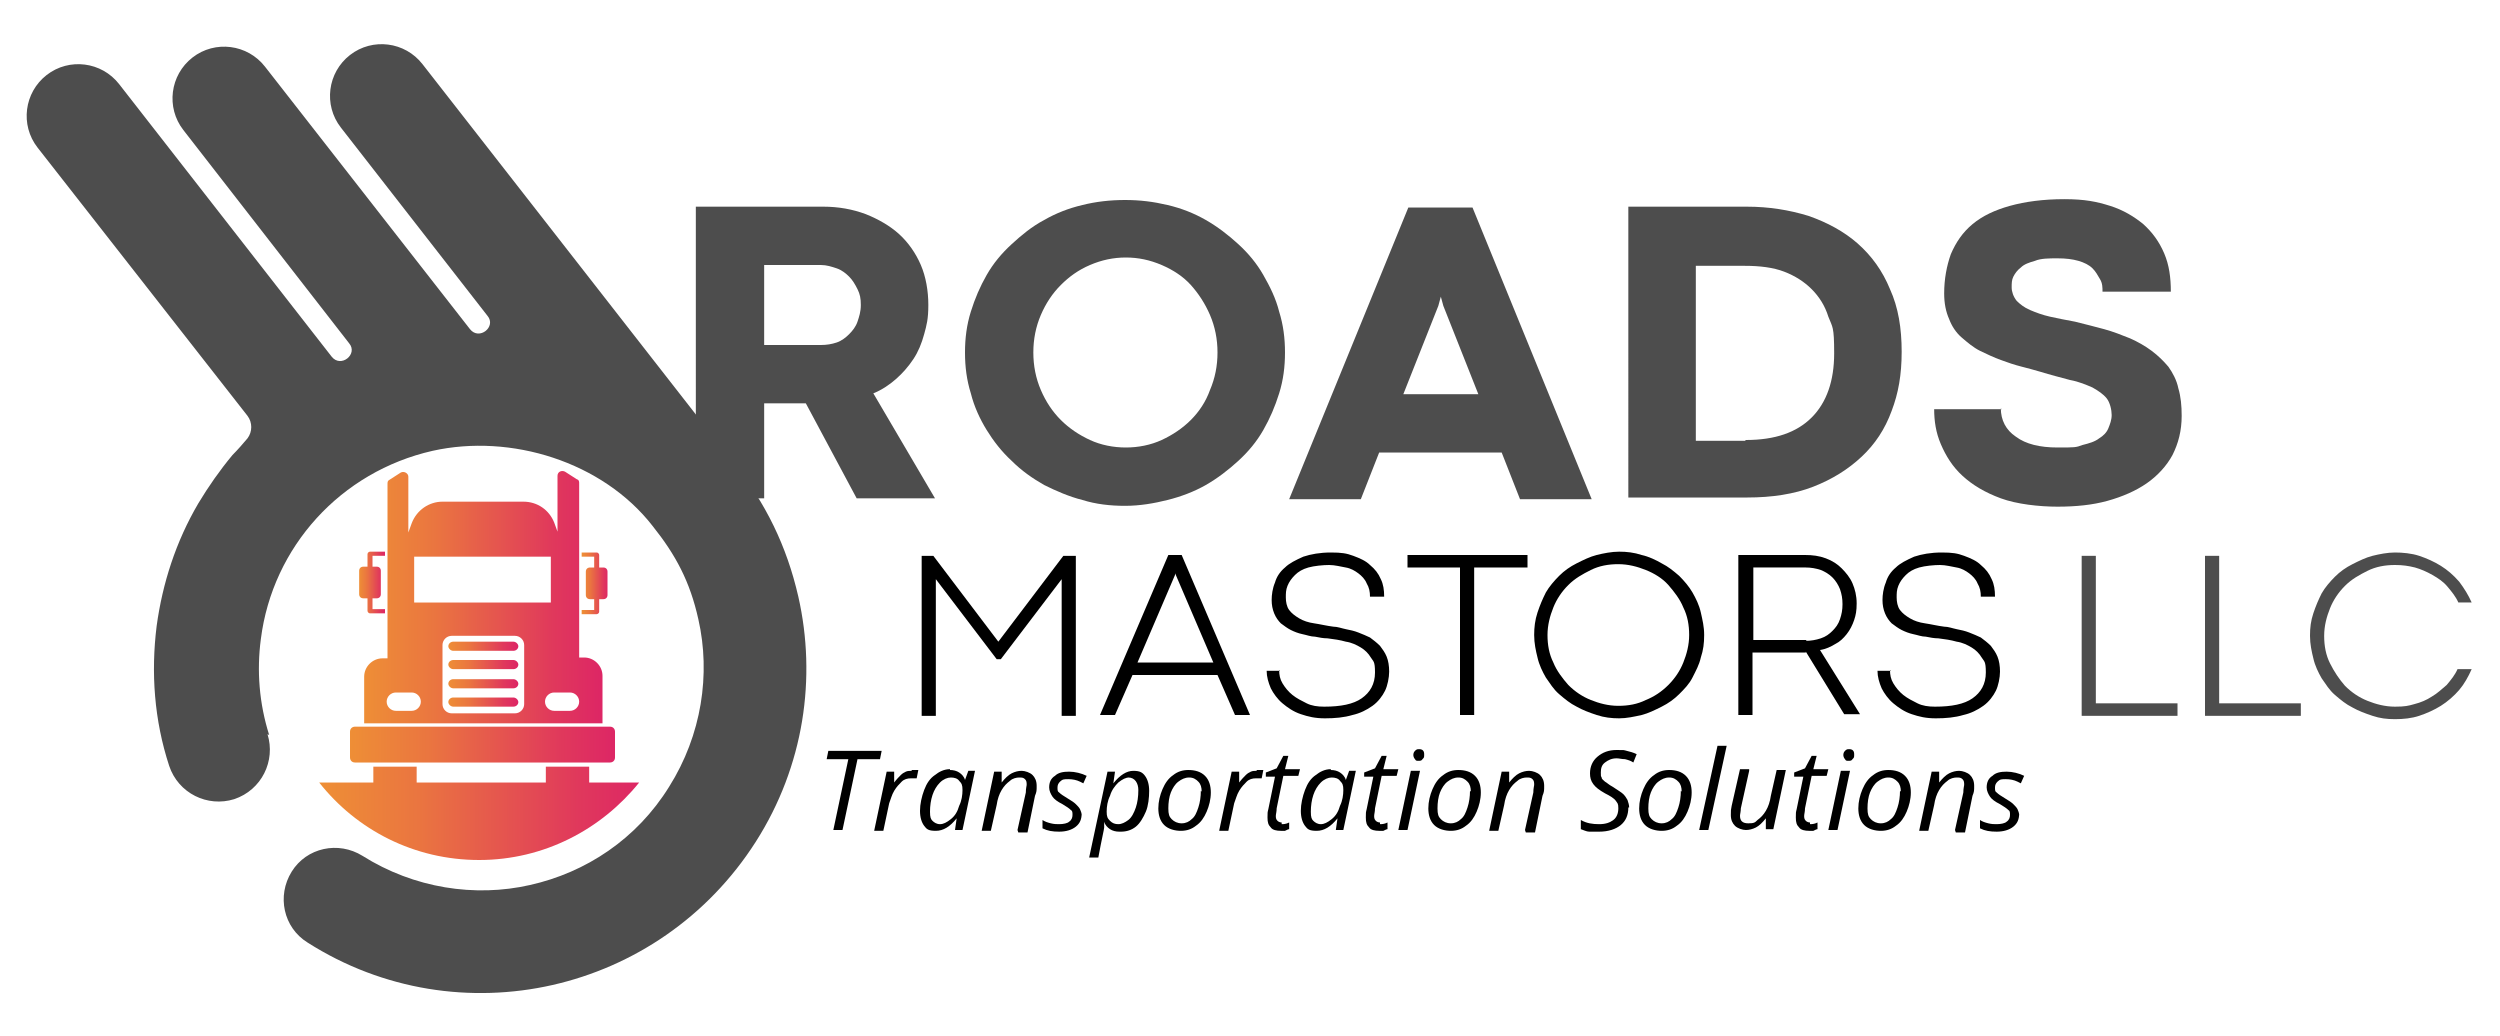 <?xml version="1.0" encoding="UTF-8"?> <svg xmlns="http://www.w3.org/2000/svg" xmlns:xlink="http://www.w3.org/1999/xlink" version="1.1" viewBox="0 0 300 124.3"><defs><style> .st0 { fill: url(#Degradado_sin_nombre_43); } .st0, .st1, .st2, .st3, .st4, .st5, .st6, .st7, .st8 { mix-blend-mode: multiply; } .st9 { fill: #4d4d4d; } .st1 { fill: url(#Degradado_sin_nombre_47); } .st1, .st2, .st5, .st6, .st8 { fill-rule: evenodd; } .st2 { fill: url(#Degradado_sin_nombre_46); } .st3 { fill: url(#Degradado_sin_nombre_44); } .st4 { fill: url(#Degradado_sin_nombre_42); } .st5 { fill: url(#Degradado_sin_nombre_48); } .st10 { isolation: isolate; } .st6 { fill: url(#Degradado_sin_nombre_4); } .st7 { fill: url(#Degradado_sin_nombre_41); } .st8 { fill: url(#Degradado_sin_nombre_45); } </style><linearGradient id="Degradado_sin_nombre_4" data-name="Degradado sin nombre 4" x1="69.9" y1="69.9" x2="73" y2="69.9" gradientUnits="userSpaceOnUse"><stop offset="0" stop-color="#ee8e36"></stop><stop offset=".3" stop-color="#ea7540"></stop><stop offset=".8" stop-color="#e0385c"></stop><stop offset="1" stop-color="#dd2665"></stop></linearGradient><linearGradient id="Degradado_sin_nombre_41" data-name="Degradado sin nombre 4" x1="53.8" y1="84.3" x2="62.1" y2="84.3" xlink:href="#Degradado_sin_nombre_4"></linearGradient><linearGradient id="Degradado_sin_nombre_42" data-name="Degradado sin nombre 4" x1="53.8" y1="77.6" x2="62.1" y2="77.6" xlink:href="#Degradado_sin_nombre_4"></linearGradient><linearGradient id="Degradado_sin_nombre_43" data-name="Degradado sin nombre 4" x1="53.8" y1="82" x2="62.1" y2="82" xlink:href="#Degradado_sin_nombre_4"></linearGradient><linearGradient id="Degradado_sin_nombre_44" data-name="Degradado sin nombre 4" x1="53.8" y1="79.8" x2="62.1" y2="79.8" xlink:href="#Degradado_sin_nombre_4"></linearGradient><linearGradient id="Degradado_sin_nombre_45" data-name="Degradado sin nombre 4" x1="42.1" y1="89.4" x2="73.8" y2="89.4" xlink:href="#Degradado_sin_nombre_4"></linearGradient><linearGradient id="Degradado_sin_nombre_46" data-name="Degradado sin nombre 4" x1="43.7" y1="71.6" x2="72.2" y2="71.6" xlink:href="#Degradado_sin_nombre_4"></linearGradient><linearGradient id="Degradado_sin_nombre_47" data-name="Degradado sin nombre 4" x1="43.1" x2="46.2" xlink:href="#Degradado_sin_nombre_4"></linearGradient><linearGradient id="Degradado_sin_nombre_48" data-name="Degradado sin nombre 4" x1="38.7" y1="97.6" x2="77.2" y2="97.6" xlink:href="#Degradado_sin_nombre_4"></linearGradient></defs><g class="st10"><g id="Layer_1"><g><g><path d="M101.1,99.6h-1.1l1.8-8.5h-2.6l.2-1h6.4l-.2,1h-2.7l-1.8,8.5Z"></path><path d="M109.4,92.4c.3,0,.6,0,.8,0l-.2,1c-.2,0-.5,0-.7,0-.4,0-.8.1-1.1.4-.3.3-.6.6-.9,1.1s-.4,1-.6,1.5l-.7,3.3h-1.1l1.5-7.1h.9v1.3c-.1,0,0,0,0,0,.3-.4.6-.7.8-.9.2-.2.4-.3.6-.4s.5-.1.7-.1Z"></path><path d="M114,92.4c.4,0,.8.1,1.1.3.3.2.6.5.7.9h0l.4-1.1h.8l-1.5,7.1h-.9l.2-1.4h0c-.8,1-1.6,1.5-2.5,1.5s-1.1-.2-1.4-.6c-.3-.4-.5-1-.5-1.8s.2-1.7.5-2.5c.3-.8.7-1.4,1.3-1.8.5-.4,1.1-.7,1.8-.7ZM112.8,98.9c.4,0,.8-.2,1.3-.6s.8-.9,1-1.6c.3-.6.4-1.3.4-1.9s-.1-.8-.4-1.1c-.2-.3-.6-.4-1-.4s-.9.2-1.3.6c-.4.4-.7.9-.9,1.5-.2.6-.3,1.3-.3,2s.1.9.3,1.1c.2.2.5.4.9.4Z"></path><path d="M122.1,99.6l1-4.5c0-.5.1-.8.1-.9,0-.3,0-.5-.2-.7-.2-.2-.4-.2-.7-.2s-.8.1-1.1.4c-.4.3-.7.6-1,1.1-.3.5-.5,1.1-.6,1.8l-.7,3.1h-1.1l1.5-7.1h.9v1.3c-.1,0,0,0,0,0,.4-.5.8-.9,1.2-1.1.4-.2.8-.3,1.2-.3s1,.2,1.3.5.5.7.5,1.3,0,.7-.2,1.2l-.9,4.4h-1.1Z"></path><path d="M129.8,97.6c0,.7-.2,1.2-.7,1.6s-1.2.6-2,.6-1.4-.1-2-.4v-1c.3.2.6.3,1,.4s.7.1,1,.1c.5,0,1-.1,1.2-.3.3-.2.4-.5.4-.8s0-.5-.2-.6c-.2-.2-.5-.4-1-.7-.6-.3-1-.6-1.2-.9s-.4-.7-.4-1.1c0-.6.2-1.1.7-1.4.4-.4,1-.5,1.7-.5s1.5.2,2.1.5l-.4.9-.4-.2c-.4-.2-.9-.3-1.4-.3s-.7,0-1,.3c-.2.2-.3.4-.3.7s0,.5.2.6c.2.2.5.4,1,.7.5.3.8.5,1,.7.2.2.4.4.5.6.1.2.2.5.2.7Z"></path><path d="M134.3,99.8c-.4,0-.8-.1-1.1-.3-.3-.2-.6-.5-.7-.9h0v.2c0,.1,0,.3,0,.5,0,.2-.3,1.4-.7,3.6h-1.1l2.2-10.3h.9l-.2,1.4h0c.8-1,1.6-1.5,2.4-1.5s1.1.2,1.4.6c.3.4.5,1,.5,1.8s-.1,1.8-.4,2.5-.7,1.4-1.2,1.8c-.5.4-1.1.6-1.8.6ZM135.5,93.3c-.4,0-.8.2-1.3.6-.4.4-.8.9-1,1.6-.3.6-.4,1.3-.4,1.9s.1.8.4,1.1.6.4,1,.4.8-.2,1.2-.5.7-.9.9-1.5c.2-.6.3-1.3.3-2.1s-.4-1.5-1.2-1.5Z"></path><path d="M142.6,92.4c.8,0,1.5.2,2,.7.5.5.7,1.2.7,2s-.2,1.6-.5,2.3c-.3.7-.7,1.3-1.3,1.7-.5.4-1.1.6-1.8.6s-1.5-.2-2-.7c-.5-.5-.7-1.2-.7-2s.2-1.6.5-2.3.7-1.3,1.3-1.7c.5-.4,1.1-.6,1.8-.6ZM144.2,95c0-.5-.1-.9-.4-1.2-.3-.3-.6-.5-1.1-.5s-.9.2-1.3.5c-.4.3-.7.8-.9,1.3s-.3,1.2-.3,1.9.1,1,.4,1.3c.3.3.7.5,1.2.5s.9-.2,1.2-.5c.4-.3.6-.8.8-1.4.2-.6.3-1.3.3-2Z"></path><path d="M150.8,92.4c.3,0,.6,0,.8,0l-.2,1c-.2,0-.5,0-.7,0-.4,0-.8.1-1.1.4-.3.3-.6.6-.9,1.1s-.4,1-.6,1.5l-.7,3.3h-1.1l1.5-7.1h.9v1.3c-.1,0,0,0,0,0,.3-.4.6-.7.8-.9.2-.2.4-.3.6-.4s.5-.1.7-.1Z"></path><path d="M153.8,98.9c.2,0,.5,0,.9-.2v.8c-.1,0-.3.1-.5.2-.2,0-.4,0-.5,0-.5,0-1-.1-1.2-.4-.3-.3-.4-.6-.4-1.2s0-.6.1-1l.8-3.9h-1.1v-.5c0,0,1.3-.5,1.3-.5l.8-1.5h.6l-.4,1.6h1.8l-.2.8h-1.8l-.8,3.9c0,.4-.1.7-.1.9s0,.4.2.6c.1.1.3.2.5.2Z"></path><path d="M159.7,92.4c.4,0,.8.1,1.1.3.3.2.6.5.7.9h0l.4-1.1h.8l-1.5,7.1h-.9l.2-1.4h0c-.8,1-1.6,1.5-2.5,1.5s-1.1-.2-1.4-.6c-.3-.4-.5-1-.5-1.8s.2-1.7.5-2.5c.3-.8.7-1.4,1.3-1.8.5-.4,1.1-.7,1.8-.7ZM158.5,98.9c.4,0,.8-.2,1.3-.6s.8-.9,1-1.6c.3-.6.4-1.3.4-1.9s-.1-.8-.4-1.1c-.2-.3-.6-.4-1-.4s-.9.2-1.3.6c-.4.4-.7.9-.9,1.5-.2.6-.3,1.3-.3,2s.1.9.3,1.1c.2.2.5.4.9.4Z"></path><path d="M165.6,98.9c.2,0,.5,0,.9-.2v.8c-.1,0-.3.1-.5.2-.2,0-.4,0-.5,0-.5,0-1-.1-1.2-.4-.3-.3-.4-.6-.4-1.2s0-.6.1-1l.8-3.9h-1.1v-.5c0,0,1.3-.5,1.3-.5l.8-1.5h.6l-.4,1.6h1.8l-.2.8h-1.8l-.8,3.9c0,.4-.1.7-.1.9s0,.4.2.6c.1.1.3.2.5.2Z"></path><path d="M168.9,99.6h-1.1l1.5-7.1h1.1l-1.5,7.1ZM169.6,90.7c0-.2,0-.4.2-.6s.3-.2.5-.2c.4,0,.6.2.6.6s0,.4-.2.6c-.1.2-.3.2-.5.2s-.3,0-.4-.2c-.1-.1-.2-.3-.2-.5Z"></path><path d="M175,92.4c.8,0,1.5.2,2,.7.5.5.7,1.2.7,2s-.2,1.6-.5,2.3c-.3.7-.7,1.3-1.3,1.7-.5.4-1.1.6-1.8.6s-1.5-.2-2-.7c-.5-.5-.7-1.2-.7-2s.2-1.6.5-2.3.7-1.3,1.3-1.7c.5-.4,1.1-.6,1.8-.6ZM176.5,95c0-.5-.1-.9-.4-1.2-.3-.3-.6-.5-1.1-.5s-.9.2-1.3.5c-.4.3-.7.8-.9,1.3s-.3,1.2-.3,1.9.1,1,.4,1.3c.3.3.7.5,1.2.5s.9-.2,1.2-.5c.4-.3.6-.8.8-1.4.2-.6.3-1.3.3-2Z"></path><path d="M183,99.6l1-4.5c0-.5.1-.8.1-.9,0-.3,0-.5-.2-.7-.2-.2-.4-.2-.7-.2s-.8.1-1.1.4c-.4.3-.7.6-1,1.1-.3.5-.5,1.1-.6,1.8l-.7,3.1h-1.1l1.5-7.1h.9v1.3c-.1,0,0,0,0,0,.4-.5.8-.9,1.2-1.1.4-.2.8-.3,1.2-.3s1,.2,1.3.5.5.7.5,1.3,0,.7-.2,1.2l-.9,4.4h-1.1Z"></path><path d="M195.4,96.9c0,.9-.3,1.6-.9,2.1-.6.5-1.5.8-2.6.8s-.9,0-1.2,0-.7-.2-1-.3v-1.1c.7.4,1.4.5,2.2.5s1.3-.2,1.7-.5c.4-.3.6-.8.6-1.4s-.1-.6-.3-.9c-.2-.3-.7-.6-1.3-.9-.7-.4-1.1-.7-1.4-1.1s-.4-.8-.4-1.3c0-.8.3-1.5.9-2s1.3-.8,2.3-.8.8,0,1.2.1.8.2,1.2.4l-.4,1c-.3-.2-.6-.3-1-.4-.4,0-.7-.1-1-.1-.6,0-1,.2-1.4.5-.4.3-.5.7-.5,1.2s0,.4.1.6c0,.2.2.3.4.5.2.1.5.4.9.6.6.4,1.1.7,1.3.9.2.2.4.5.5.7.1.3.2.6.2.9Z"></path><path d="M200.3,92.4c.8,0,1.5.2,2,.7.5.5.7,1.2.7,2s-.2,1.6-.5,2.3c-.3.7-.7,1.3-1.3,1.7-.5.4-1.1.6-1.8.6s-1.5-.2-2-.7c-.5-.5-.7-1.2-.7-2s.2-1.6.5-2.3.7-1.3,1.3-1.7c.5-.4,1.1-.6,1.8-.6ZM201.8,95c0-.5-.1-.9-.4-1.2-.3-.3-.6-.5-1.1-.5s-.9.2-1.3.5c-.4.3-.7.8-.9,1.3s-.3,1.2-.3,1.9.1,1,.4,1.3c.3.3.7.5,1.2.5s.9-.2,1.2-.5c.4-.3.6-.8.8-1.4.2-.6.3-1.3.3-2Z"></path><path d="M205,99.6h-1.1l2.2-10.1h1.1l-2.2,10.1Z"></path><path d="M209.9,92.5l-1,4.5c0,.4-.1.7-.1.9,0,.6.3.9,1,.9s.8-.1,1.1-.4c.4-.3.7-.6,1-1.1.3-.5.5-1.1.6-1.8l.7-3.1h1.1l-1.5,7.1h-.9v-1.3c.1,0,0,0,0,0-.4.5-.8.9-1.2,1.1-.4.2-.8.3-1.2.3s-1-.2-1.3-.5-.5-.7-.5-1.3,0-.6.1-1.1l1-4.4h1.1Z"></path><path d="M217.2,98.9c.2,0,.5,0,.9-.2v.8c-.1,0-.3.1-.5.2-.2,0-.4,0-.5,0-.5,0-1-.1-1.2-.4-.3-.3-.4-.6-.4-1.2s0-.6.1-1l.8-3.9h-1.1v-.5c0,0,1.3-.5,1.3-.5l.8-1.5h.6l-.4,1.6h1.8l-.2.8h-1.8l-.8,3.9c0,.4-.1.7-.1.9s0,.4.2.6c.1.1.3.2.5.2Z"></path><path d="M220.5,99.6h-1.1l1.5-7.1h1.1l-1.5,7.1ZM221.2,90.7c0-.2,0-.4.2-.6s.3-.2.5-.2c.4,0,.6.2.6.6s0,.4-.2.6c-.1.2-.3.2-.5.2s-.3,0-.4-.2c-.1-.1-.2-.3-.2-.5Z"></path><path d="M226.6,92.4c.8,0,1.5.2,2,.7.5.5.7,1.2.7,2s-.2,1.6-.5,2.3c-.3.7-.7,1.3-1.3,1.7-.5.4-1.1.6-1.8.6s-1.5-.2-2-.7c-.5-.5-.7-1.2-.7-2s.2-1.6.5-2.3.7-1.3,1.3-1.7c.5-.4,1.1-.6,1.8-.6ZM228.1,95c0-.5-.1-.9-.4-1.2-.3-.3-.6-.5-1.1-.5s-.9.2-1.3.5c-.4.3-.7.8-.9,1.3s-.3,1.2-.3,1.9.1,1,.4,1.3c.3.3.7.5,1.2.5s.9-.2,1.2-.5c.4-.3.6-.8.8-1.4.2-.6.3-1.3.3-2Z"></path><path d="M234.6,99.6l1-4.5c0-.5.1-.8.1-.9,0-.3,0-.5-.2-.7-.2-.2-.4-.2-.7-.2s-.8.1-1.1.4c-.4.3-.7.6-1,1.1-.3.5-.5,1.1-.6,1.8l-.7,3.1h-1.1l1.5-7.1h.9v1.3c-.1,0,0,0,0,0,.4-.5.8-.9,1.2-1.1.4-.2.8-.3,1.2-.3s1,.2,1.3.5.5.7.5,1.3,0,.7-.2,1.2l-.9,4.4h-1.1Z"></path><path d="M242.3,97.6c0,.7-.2,1.2-.7,1.6s-1.2.6-2,.6-1.4-.1-2-.4v-1c.3.2.6.3,1,.4s.7.1,1,.1c.5,0,1-.1,1.2-.3.3-.2.4-.5.4-.8s0-.5-.2-.6c-.2-.2-.5-.4-1-.7-.6-.3-1-.6-1.2-.9s-.4-.7-.4-1.1c0-.6.2-1.1.7-1.4.4-.4,1-.5,1.7-.5s1.5.2,2.1.5l-.4.9-.4-.2c-.4-.2-.9-.3-1.4-.3s-.7,0-1,.3c-.2.2-.3.4-.3.7s0,.5.2.6c.2.2.5.4,1,.7.5.3.8.5,1,.7.2.2.4.4.5.6.1.2.2.5.2.7Z"></path></g><g><path class="st9" d="M32.1,88.1c1,3.2-.7,6.7-4,7.8-3.2,1-6.7-.7-7.8-4-1.8-5.5-2.2-11.2-1.5-16.8.7-5.1,2.3-10.1,5-14.7,1.2-2,2.6-4,4.1-5.8.6-.6,1.3-1.4,1.8-2,.6-.8.6-1.9,0-2.7L4.5,17.7c-2.1-2.7-1.6-6.6,1.1-8.7,2.7-2.1,6.6-1.6,8.7,1.1l25.5,32.7c1.1,1.4,3.2-.3,2.1-1.6L22,15.6c-2.1-2.7-1.6-6.6,1.1-8.7,2.7-2.1,6.6-1.6,8.7,1.1l24.6,31.5c1.1,1.4,3.2-.3,2.1-1.6l-17.6-22.6c-2.1-2.7-1.6-6.6,1.1-8.7s6.6-1.6,8.7,1.1l37.3,47.8c3.9,4.9,6.4,10,7.8,16.1,2.2,9.7.7,20.3-5.1,29.4-5.8,9.1-14.7,15-24.4,17.2-9.7,2.2-20.3.7-29.4-5.1-2.9-1.8-3.7-5.6-1.9-8.5,1.8-2.9,5.6-3.7,8.5-1.9,6.2,3.9,13.5,5,20.1,3.5,6.7-1.5,12.8-5.5,16.7-11.8,3.9-6.2,5-13.5,3.5-20.1-1-4.5-2.7-7.7-5.5-11.2-6-7.7-17-11.1-26.4-9-11,2.5-19.2,11.5-20.6,22.6-.5,3.8-.2,7.7,1,11.5"></path><g><path class="st9" d="M96.9,48.4h-5.2v11.4h-8.2V24.8h15.3c1.8,0,3.5.3,5.1.9,1.5.6,2.9,1.4,4,2.4,1.1,1,2,2.3,2.6,3.7s.9,3.1.9,4.8-.2,2.4-.5,3.5c-.3,1.1-.7,2.1-1.3,3-.6.9-1.3,1.7-2.1,2.4-.8.7-1.7,1.3-2.7,1.7l7.4,12.6h-9.4l-6.1-11.4ZM98.5,41.4c.7,0,1.3-.1,1.9-.3.6-.2,1.1-.6,1.5-1,.4-.4.8-.9,1-1.5.2-.6.4-1.2.4-2s-.1-1.3-.4-1.9c-.3-.6-.6-1.1-1-1.5s-.9-.8-1.5-1c-.6-.2-1.2-.4-1.9-.4h-6.8v9.6h6.8Z"></path><path class="st9" d="M115.8,42.3c0-1.7.2-3.3.7-4.9.5-1.6,1.1-3,1.9-4.4s1.8-2.6,3-3.7c1.2-1.1,2.4-2.1,3.9-2.9,1.4-.8,2.9-1.4,4.6-1.8,1.6-.4,3.3-.6,5.1-.6s3.4.2,5.1.6,3.2,1,4.6,1.8,2.7,1.8,3.9,2.9c1.2,1.1,2.2,2.3,3,3.7.8,1.4,1.5,2.8,1.9,4.4.5,1.6.7,3.2.7,4.9s-.2,3.3-.7,4.9-1.1,3-1.9,4.4-1.8,2.6-3,3.7c-1.2,1.1-2.5,2.1-3.9,2.9-1.4.8-3,1.4-4.6,1.8-1.6.4-3.3.7-5.1.7s-3.5-.2-5.1-.7c-1.6-.4-3.2-1.1-4.6-1.8-1.4-.8-2.7-1.7-3.9-2.9-1.2-1.1-2.2-2.4-3-3.7s-1.5-2.8-1.9-4.4c-.5-1.6-.7-3.2-.7-4.9ZM124,42.3c0,1.6.3,3.1.9,4.5.6,1.4,1.4,2.6,2.4,3.6,1,1,2.2,1.8,3.5,2.4,1.3.6,2.8.9,4.3.9s3-.3,4.3-.9c1.3-.6,2.5-1.4,3.5-2.4,1-1,1.8-2.2,2.3-3.6.6-1.4.9-2.9.9-4.5s-.3-3.1-.9-4.5c-.6-1.4-1.4-2.6-2.3-3.6s-2.1-1.8-3.5-2.4-2.8-.9-4.3-.9-2.9.3-4.3.9-2.5,1.4-3.5,2.4c-1,1-1.8,2.2-2.4,3.6-.6,1.4-.9,2.9-.9,4.5Z"></path><path class="st9" d="M180.2,54.3h-14.7l-2.2,5.6h-8.6l14.3-35h7.7l14.3,35h-8.6l-2.2-5.6ZM168.3,47.3h9.1l-4.2-10.6-.3-1.1h0l-.3,1.1-4.2,10.6Z"></path><path class="st9" d="M195.4,24.8h14.2c2.7,0,5.1.4,7.4,1.1,2.3.8,4.3,1.9,5.9,3.3,1.7,1.5,3,3.3,3.9,5.5,1,2.2,1.4,4.7,1.4,7.5s-.4,5-1.2,7.1c-.8,2.2-2,4-3.6,5.5-1.6,1.5-3.5,2.7-5.8,3.6-2.3.9-5,1.3-7.9,1.3h-14.3V24.8ZM209.5,52.8c3.5,0,6.1-.9,7.9-2.7,1.8-1.8,2.7-4.4,2.7-7.7s-.2-3.1-.7-4.4c-.4-1.3-1.1-2.4-2-3.3-.9-.9-2-1.6-3.3-2.1-1.3-.5-2.9-.7-4.7-.7h-5.9v21h5.9Z"></path><path class="st9" d="M240.1,49c0,1.4.6,2.6,1.8,3.4,1.2.9,2.9,1.3,5,1.3s2.2,0,3-.3c.8-.2,1.5-.4,2-.8.5-.3.9-.7,1.1-1.2.2-.5.4-1,.4-1.6s-.2-1.5-.6-2c-.4-.5-1-.9-1.7-1.3-.7-.3-1.6-.7-2.7-.9-1.1-.3-2.3-.6-3.6-1-.7-.2-1.4-.4-2.2-.6-.8-.2-1.7-.5-2.5-.8s-1.7-.7-2.5-1.1c-.8-.4-1.5-1-2.2-1.6s-1.2-1.4-1.5-2.2c-.4-.9-.6-1.9-.6-3.1,0-1.7.3-3.3.8-4.7.6-1.4,1.4-2.6,2.6-3.6,1.2-1,2.7-1.7,4.5-2.2,1.8-.5,4-.8,6.5-.8s3.9.3,5.5.8c1.6.5,2.9,1.3,4,2.2,1.1,1,1.9,2.1,2.5,3.5s.8,2.9.8,4.6h-8.2c0-.5,0-1-.3-1.5s-.5-.9-.9-1.3c-.4-.4-1-.7-1.7-.9-.7-.2-1.5-.3-2.5-.3s-2,0-2.7.3c-.7.2-1.3.4-1.7.8-.4.3-.7.7-.9,1.1-.2.4-.2.8-.2,1.3s.2,1.1.6,1.6c.4.4.9.8,1.6,1.1.7.3,1.5.6,2.4.8s1.9.4,3,.6c1.2.3,2.4.6,3.5.9,1.1.3,2.1.7,3.1,1.1.9.4,1.8.9,2.6,1.5.8.6,1.4,1.2,2,1.9.5.7,1,1.6,1.2,2.6.3,1,.4,2.1.4,3.3,0,1.8-.4,3.3-1.1,4.7-.7,1.3-1.8,2.5-3.1,3.4-1.3.9-2.9,1.6-4.7,2.1-1.8.5-3.8.7-6,.7s-4.9-.3-6.8-1c-1.9-.7-3.4-1.6-4.6-2.7-1.2-1.1-2-2.4-2.6-3.8s-.8-2.8-.8-4.2h8.1Z"></path></g><g><path d="M119.6,79.1l-7.3-9.6v16.4h-1.7v-19.2h1.4l7.8,10.3,7.8-10.3h1.5v19.2h-1.7v-16.4l-7.3,9.6h-.6Z"></path><path d="M146.3,81h-10.4l-2.1,4.8h-1.8l8.2-19.2h1.6l8.2,19.2h-1.8l-2.1-4.8ZM136.5,79.5h9.1l-4.5-10.5v-.2c0,0-.1.2-.1.2l-4.5,10.5Z"></path><path d="M153.5,80.4c0,.6.1,1.1.4,1.6.3.5.7,1,1.2,1.4.5.4,1.1.7,1.7,1s1.3.4,2.1.4c2,0,3.5-.3,4.5-1,1-.7,1.6-1.7,1.6-3.1s-.2-1.3-.5-1.8c-.3-.5-.7-.9-1.2-1.2-.5-.3-1.1-.6-1.8-.7-.7-.2-1.4-.3-2.2-.4-.5,0-1-.1-1.5-.2-.5,0-1-.2-1.5-.3-.5-.1-1-.3-1.4-.5s-.8-.5-1.2-.8c-.3-.3-.6-.7-.8-1.2-.2-.5-.3-1-.3-1.6s.1-1.4.4-2.1c.2-.7.6-1.3,1.2-1.8.5-.5,1.3-.9,2.2-1.3.9-.3,2-.5,3.3-.5s1.9.1,2.7.4c.8.3,1.5.6,2,1.1.6.5,1,1,1.3,1.7.3.6.4,1.3.4,2.1h-1.7c0-.6-.1-1.1-.4-1.6-.2-.5-.6-.9-1-1.2s-.9-.6-1.5-.7-1.3-.3-2-.3-1.8.1-2.5.3c-.7.2-1.2.5-1.6.9-.4.4-.7.8-.9,1.3-.2.5-.2.9-.2,1.4s.1,1.1.4,1.5c.3.4.7.7,1.2,1s1.1.5,1.8.6c.7.1,1.5.3,2.3.4.5,0,1,.2,1.5.3s1,.2,1.5.4,1,.4,1.4.6c.4.3.8.6,1.2,1,.3.4.6.8.8,1.3.2.5.3,1.1.3,1.8s-.2,1.7-.5,2.3-.8,1.3-1.5,1.8c-.7.5-1.5.9-2.4,1.1-1,.3-2.1.4-3.3.4s-2-.2-2.9-.5c-.9-.3-1.6-.8-2.2-1.3-.6-.5-1.1-1.2-1.4-1.8-.3-.7-.5-1.4-.5-2.1h1.6Z"></path><path d="M175.3,68.1h-6.4v-1.5h14.4v1.5h-6.4v17.7h-1.7v-17.7Z"></path><path d="M184.1,76.2c0-.9.1-1.8.4-2.7s.6-1.6,1-2.4c.4-.7,1-1.4,1.6-2,.6-.6,1.3-1.1,2.1-1.5.8-.4,1.6-.8,2.4-1s1.8-.4,2.7-.4,1.8.1,2.7.4c.9.2,1.7.6,2.4,1,.8.4,1.4.9,2.1,1.5.6.6,1.2,1.3,1.6,2,.4.7.8,1.5,1,2.4.2.9.4,1.7.4,2.7s-.1,1.8-.4,2.7c-.2.9-.6,1.6-1,2.4s-1,1.4-1.6,2c-.6.6-1.3,1.1-2.1,1.5-.8.4-1.6.8-2.4,1-.9.2-1.8.4-2.7.4s-1.8-.1-2.7-.4-1.7-.6-2.4-1c-.8-.4-1.4-.9-2.1-1.5s-1.1-1.3-1.6-2c-.4-.7-.8-1.5-1-2.4-.2-.8-.4-1.7-.4-2.7ZM185.7,76.2c0,1.2.2,2.3.7,3.3.4,1,1.1,1.9,1.8,2.7.8.8,1.7,1.4,2.7,1.8,1,.4,2.1.7,3.3.7s2.3-.2,3.3-.7c1-.4,1.9-1,2.7-1.8.8-.8,1.4-1.7,1.8-2.7.4-1,.7-2.1.7-3.3s-.2-2.3-.7-3.3c-.4-1-1.1-1.9-1.8-2.7s-1.7-1.4-2.7-1.8c-1-.4-2.1-.7-3.3-.7s-2.3.2-3.3.7-1.9,1-2.7,1.8c-.8.8-1.4,1.7-1.8,2.7s-.7,2.1-.7,3.3Z"></path><path d="M216.7,78.3h-6.4v7.5h-1.7v-19.2h8c.9,0,1.7.1,2.5.4.8.3,1.4.7,1.9,1.2s1,1.1,1.3,1.8c.3.7.5,1.5.5,2.4s-.1,1.4-.3,2c-.2.6-.5,1.2-.9,1.7-.4.5-.8.9-1.4,1.2-.5.3-1.1.6-1.8.7l4.8,7.7h-1.9l-4.6-7.5ZM216.7,76.9c.6,0,1.2-.1,1.8-.3s1-.5,1.4-.9c.4-.4.7-.8.9-1.4s.3-1.1.3-1.8-.1-1.2-.3-1.8c-.2-.5-.5-1-.9-1.4-.4-.4-.9-.7-1.4-.9-.6-.2-1.2-.3-1.8-.3h-6.3v8.7h6.4Z"></path><path d="M226.8,80.4c0,.6.1,1.1.4,1.6.3.5.7,1,1.2,1.4.5.4,1.1.7,1.7,1s1.3.4,2.1.4c2,0,3.5-.3,4.5-1,1-.7,1.6-1.7,1.6-3.1s-.2-1.3-.5-1.8c-.3-.5-.7-.9-1.2-1.2-.5-.3-1.1-.6-1.8-.7-.7-.2-1.4-.3-2.2-.4-.5,0-1-.1-1.5-.2-.5,0-1-.2-1.5-.3-.5-.1-1-.3-1.4-.5s-.8-.5-1.2-.8c-.3-.3-.6-.7-.8-1.2-.2-.5-.3-1-.3-1.6s.1-1.4.4-2.1c.2-.7.6-1.3,1.2-1.8.5-.5,1.3-.9,2.2-1.3.9-.3,2-.5,3.3-.5s1.9.1,2.7.4c.8.3,1.5.6,2,1.1.6.5,1,1,1.3,1.7.3.6.4,1.3.4,2.1h-1.7c0-.6-.1-1.1-.4-1.6-.2-.5-.6-.9-1-1.2s-.9-.6-1.5-.7-1.3-.3-2-.3-1.8.1-2.5.3c-.7.2-1.2.5-1.6.9-.4.4-.7.8-.9,1.3-.2.5-.2.9-.2,1.4s.1,1.1.4,1.5c.3.4.7.7,1.2,1s1.1.5,1.8.6c.7.1,1.5.3,2.3.4.5,0,1,.2,1.5.3s1,.2,1.5.4,1,.4,1.4.6c.4.3.8.6,1.2,1,.3.4.6.8.8,1.3.2.5.3,1.1.3,1.8s-.2,1.7-.5,2.3-.8,1.3-1.5,1.8c-.7.5-1.5.9-2.4,1.1-1,.3-2.1.4-3.3.4s-2-.2-2.9-.5-1.6-.8-2.2-1.3c-.6-.5-1.1-1.2-1.4-1.8-.3-.7-.5-1.4-.5-2.1h1.6Z"></path></g><g><path class="st9" d="M249.8,66.7h1.7v17.7h9.8v1.5h-11.5v-19.2Z"></path><path class="st9" d="M264.6,66.7h1.7v17.7h9.8v1.5h-11.5v-19.2Z"></path><path class="st9" d="M295,72.3c-.3-.7-.8-1.3-1.3-1.9-.5-.6-1.1-1-1.8-1.4-.7-.4-1.4-.7-2.1-.9-.8-.2-1.5-.3-2.4-.3-1.2,0-2.3.2-3.3.7s-1.9,1-2.7,1.8c-.8.8-1.4,1.7-1.8,2.7s-.7,2.1-.7,3.3.2,2.3.7,3.3,1.1,1.9,1.8,2.7c.8.8,1.7,1.4,2.7,1.8,1,.4,2.1.7,3.3.7s1.6-.1,2.3-.3c.8-.2,1.5-.5,2.1-.9.7-.4,1.2-.9,1.8-1.4.5-.6,1-1.2,1.3-1.9h1.7c-.4.9-.9,1.8-1.5,2.5s-1.4,1.4-2.2,1.9c-.8.5-1.7.9-2.6,1.2-.9.3-1.9.4-2.9.4s-1.8-.1-2.7-.4-1.7-.6-2.4-1c-.8-.4-1.4-.9-2.1-1.5s-1.1-1.3-1.6-2c-.4-.7-.8-1.5-1-2.4-.2-.8-.4-1.7-.4-2.7s.1-1.8.4-2.7.6-1.6,1-2.4c.4-.7,1-1.4,1.6-2,.6-.6,1.3-1.1,2.1-1.5.8-.4,1.6-.8,2.4-1s1.8-.4,2.7-.4,2,.1,2.9.4c.9.3,1.8.7,2.6,1.2s1.5,1.1,2.2,1.9c.6.8,1.1,1.6,1.5,2.5h-1.7Z"></path></g><g><path class="st6" d="M71.9,73.4v-1.5h.5c.3,0,.5-.2.5-.5h0v-2.8h0c0-.3-.2-.5-.5-.5h-.5v-1.5c0-.1-.1-.3-.3-.3h-1.8v.5h1.5v1.3h-.5c-.3,0-.5.2-.5.5h0v2.8h0c0,.3.2.5.5.5h.5v1.3h-1.5v.5h1.8c.1,0,.3-.1.3-.3Z"></path><rect class="st7" x="53.8" y="83.7" width="8.4" height="1.1" rx=".6" ry=".6"></rect><rect class="st4" x="53.8" y="77" width="8.4" height="1.1" rx=".6" ry=".6"></rect><rect class="st0" x="53.8" y="81.5" width="8.4" height="1.1" rx=".6" ry=".6"></rect><rect class="st3" x="53.8" y="79.2" width="8.4" height="1.1" rx=".6" ry=".6"></rect><path class="st8" d="M42.7,91.5h30.5c.3,0,.6-.2.6-.6v-3.1c0-.3-.2-.6-.6-.6h-1s-28.6,0-28.6,0h-1c-.3,0-.6.2-.6.6v3.1c0,.3.2.6.6.6Z"></path><path class="st2" d="M43.7,81.1v5.7h28.6s0,0,0,0v-5.7c0-1.2-1-2.2-2.2-2.2h-.6v-20.9c0-.2,0-.4-.3-.5l-1.4-.9c-.4-.2-.9,0-.9.5v6.7l-.4-1.1c-.6-1.5-2-2.5-3.7-2.5h-9.7c-1.6,0-3.1,1-3.7,2.6l-.4,1.1v-6.7c0-.4-.5-.7-.9-.5l-1.4.9c-.2.1-.2.3-.2.5v20.9h-.6c-1.2,0-2.2,1-2.2,2.2ZM62.9,84.5c0,.6-.5,1.1-1.1,1.1h-7.6c-.6,0-1.1-.5-1.1-1.1v-7.1c0-.6.5-1.1,1.1-1.1h7.6c.6,0,1.1.5,1.1,1.1v7.1ZM66.5,83.1h1.9c.6,0,1.1.5,1.1,1.1h0c0,.6-.5,1.1-1.1,1.1h-1.9c-.6,0-1.1-.5-1.1-1.1h0c0-.6.5-1.1,1.1-1.1ZM49.7,66.8h16.4v5.5h-16.4v-5.5ZM46.4,84.2c0-.6.5-1.1,1.1-1.1h1.9c.6,0,1.1.5,1.1,1.1h0c0,.6-.5,1.1-1.1,1.1h-1.9c-.6,0-1.1-.5-1.1-1.1h0Z"></path><path class="st1" d="M43.6,71.8h.5v1.5c0,.1.1.3.3.3h1.8v-.5h-1.5v-1.3h.5c.3,0,.5-.2.5-.5h0v-2.8h0c0-.3-.2-.5-.5-.5h-.5v-1.3h1.5v-.5h-1.8c-.1,0-.3.1-.3.3v1.5h-.5c-.3,0-.5.2-.5.5h0v2.8h0c0,.3.2.5.5.5Z"></path><path class="st5" d="M70.7,93.9c0-.1,0-.3,0-.4v-1.5h-5.2v1.5c0,.2,0,.3,0,.4h-15.5c0-.1,0-.3,0-.4v-1.5h-5.2v1.5c0,.2,0,.3,0,.4h-6.5c4.5,5.7,11.4,9.3,19.2,9.3s14.7-3.7,19.2-9.3h-6.5Z"></path></g></g></g></g></g></svg> 